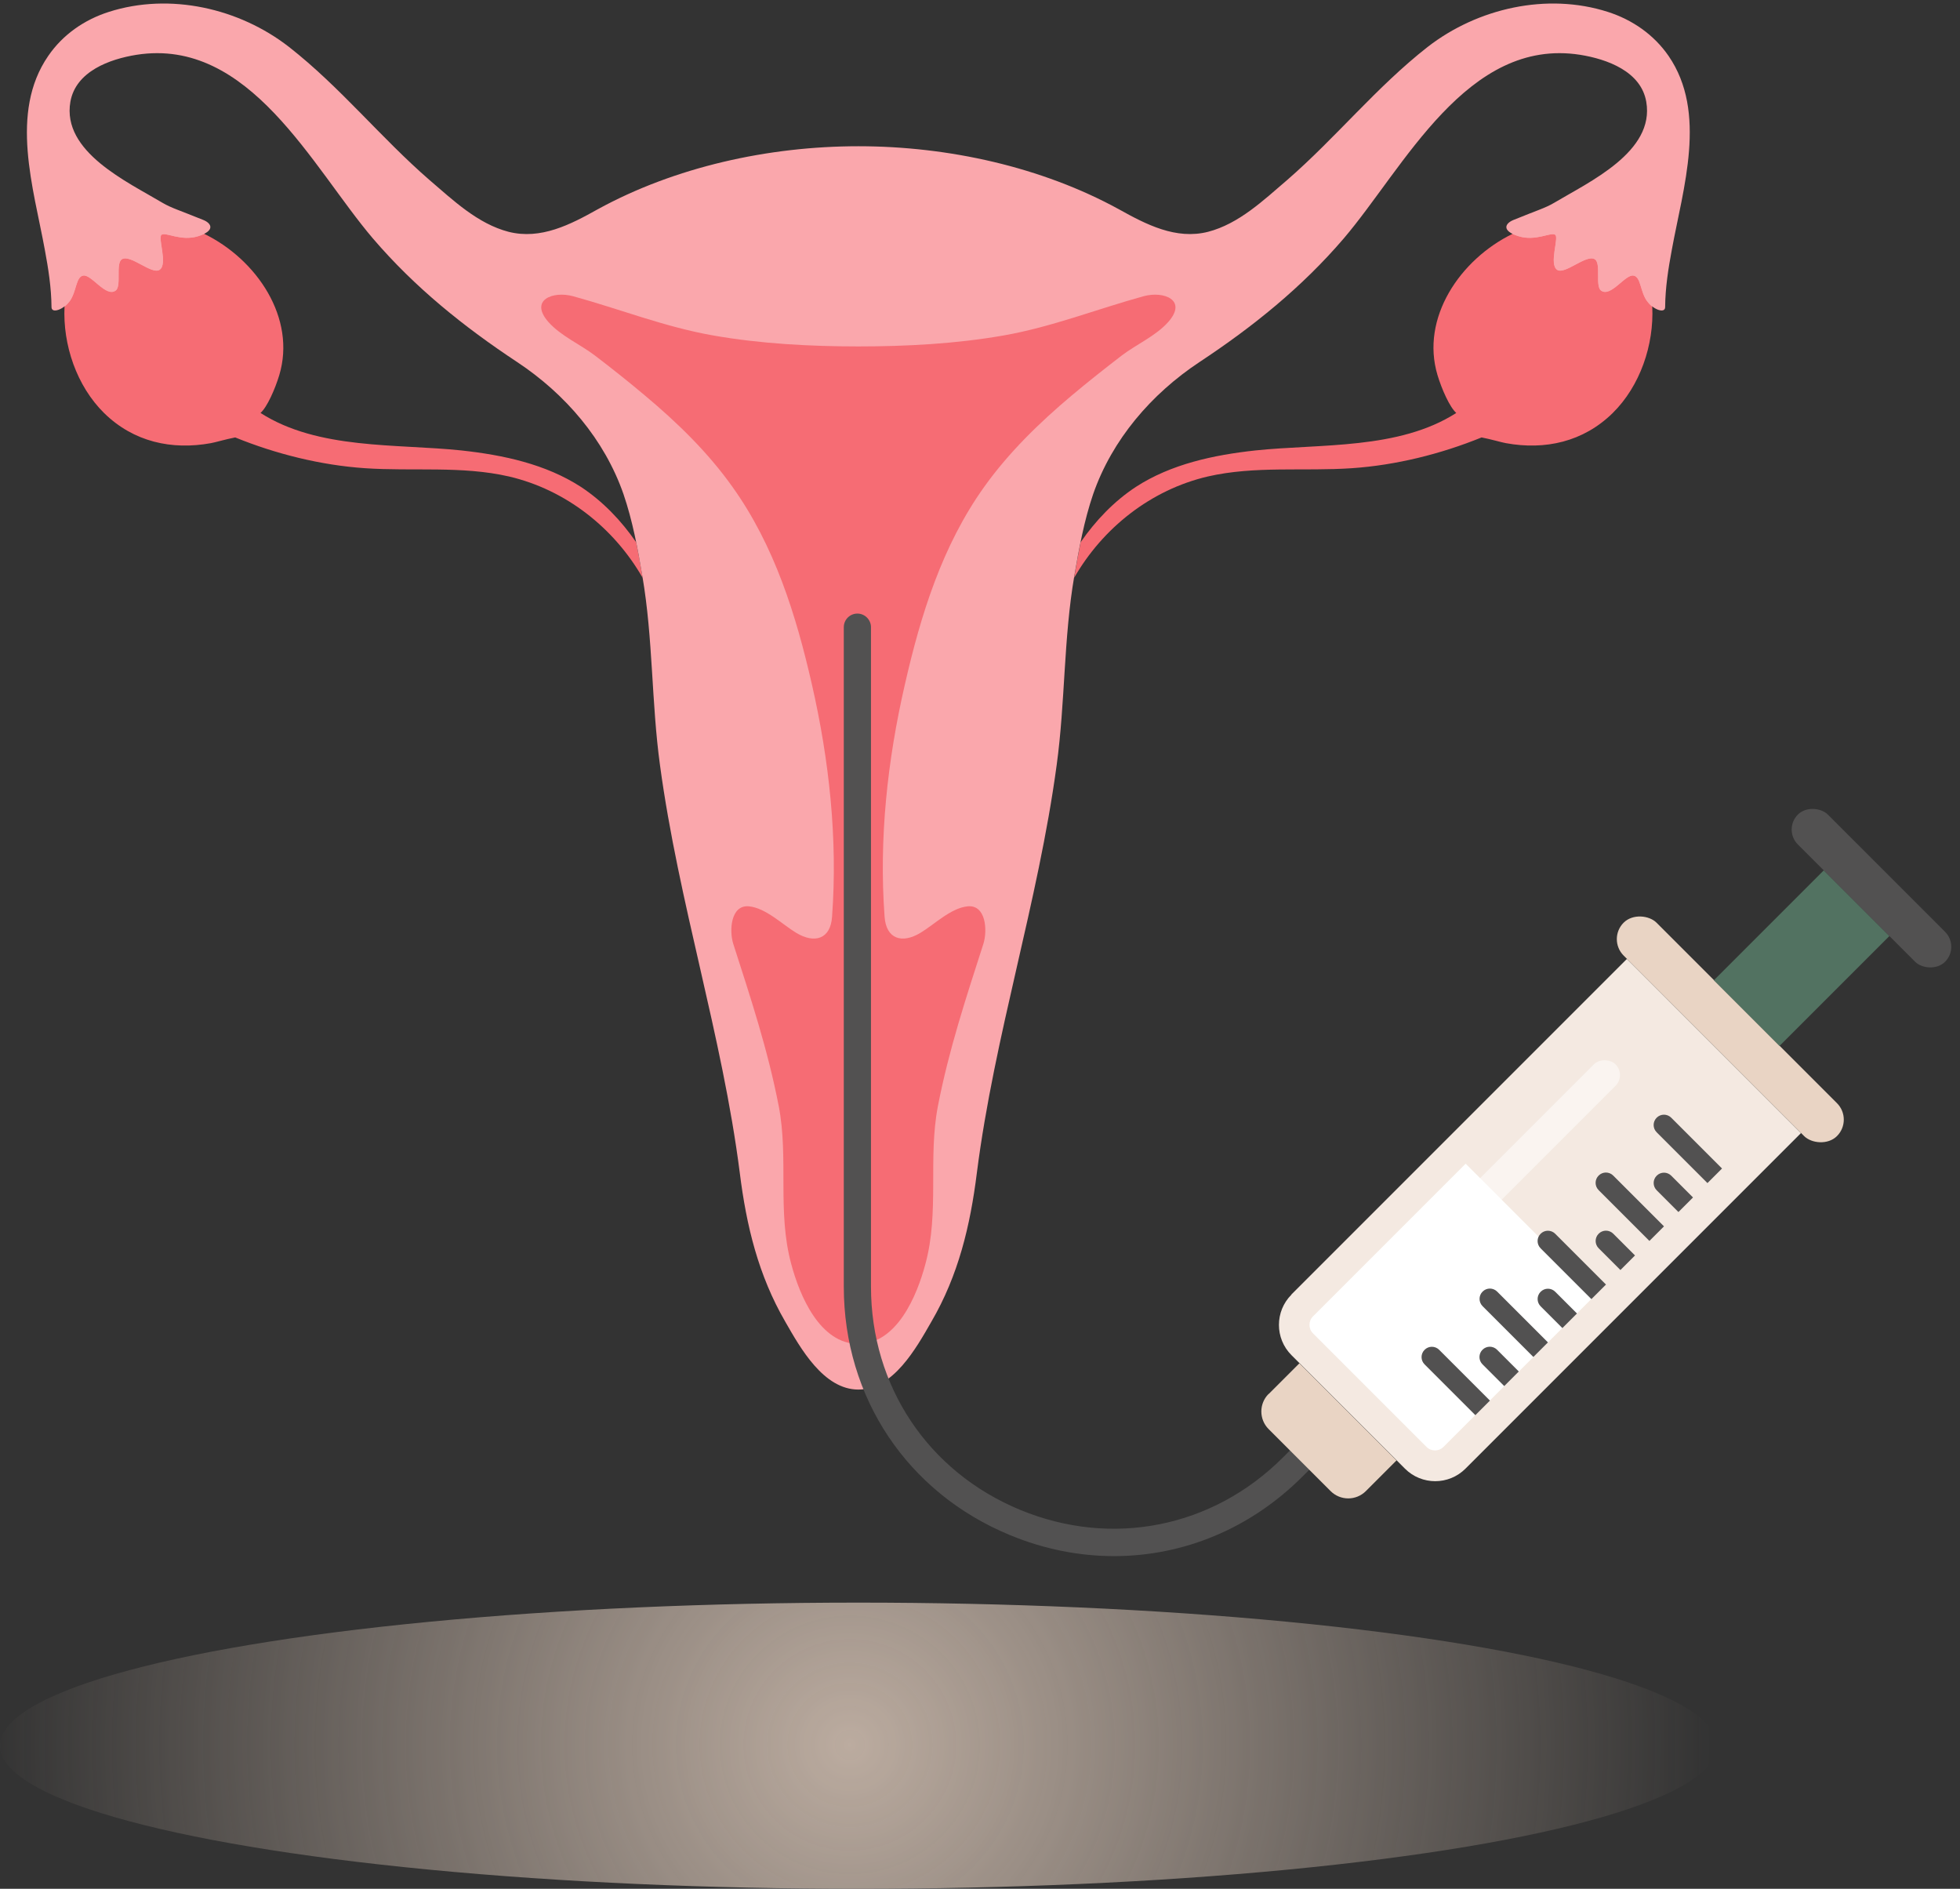 <?xml version="1.0" encoding="UTF-8"?>
<svg width="137px" height="132px" viewBox="0 0 137 132" version="1.1" xmlns="http://www.w3.org/2000/svg" xmlns:xlink="http://www.w3.org/1999/xlink">
    <rect x="0" y="0" width="137" height="132" fill="#333333" stroke="none"/>
    <title>Intrauterine-Insemination</title>
    <defs>
        <radialGradient cx="49.517%" cy="49.7%" fx="49.517%" fy="49.7%" r="300%" gradientTransform="translate(0.495, 0.497), scale(0.167, 1), translate(-0.495, -0.497)" id="radialGradient-1">
            <stop stop-color="#E9D4C4" offset="0%"></stop>
            <stop stop-color="#E9D4C4" stop-opacity="0" offset="100%"></stop>
        </radialGradient>
        <radialGradient cx="50.433%" cy="50%" fx="50.433%" fy="50%" r="0%" gradientTransform="translate(0.504, 0.5), scale(0.167, 1), translate(-0.504, -0.5)" id="radialGradient-2">
            <stop stop-color="#E9D4C4" offset="0%"></stop>
            <stop stop-color="#E9D4C4" stop-opacity="0" offset="100%"></stop>
        </radialGradient>
    </defs>
    <g id="Page-1" stroke="none" stroke-width="1" fill="none" fill-rule="evenodd">
        <g id="Intrauterine-Insemination" transform="translate(0, 0.247)" fill-rule="nonzero">
            <g id="Group_6872" transform="translate(0, 111.753)" opacity="0.75">
                <ellipse id="Ellipse_233" fill="url(#radialGradient-1)" cx="60" cy="10" rx="60" ry="10"></ellipse>
                <ellipse id="Ellipse_234" fill="url(#radialGradient-2)" cx="60" cy="10" rx="30" ry="5"></ellipse>
            </g>
            <path d="M44.93,40.153 C42.93,36.653 39.56,33.983 35.58,33.053 C32.27,32.293 28.86,32.703 25.5,32.473 C22.43,32.263 19.29,31.483 16.44,30.323 C15.72,30.463 15.08,30.663 14.74,30.723 C12,31.223 9.33,30.633 7.28,28.623 C5.36,26.733 4.38,23.853 4.51,21.173 C4.51,21.063 4.51,20.963 4.52,20.853 C4.57,20.273 4.7,19.673 4.89,19.103 C5.51,17.293 6.87,15.863 8.76,15.383 C10.58,14.923 12.52,15.253 14.27,16.093 C17.95,17.883 20.72,21.983 19.52,25.973 C19.22,26.963 18.67,28.203 18.21,28.613 C22.24,31.193 27.71,30.753 32.26,31.233 C35.18,31.553 38.14,32.183 40.61,33.783 C42.14,34.793 43.42,36.133 44.47,37.653 C44.63,38.443 44.77,39.233 44.9,40.013 C44.91,40.063 44.91,40.103 44.92,40.153 L44.93,40.153 Z" id="Path" fill="#F66C74"></path>
            <path d="M14.28,16.093 C14.16,16.153 14.02,16.203 13.86,16.253 C12.66,16.643 11.57,15.933 11.29,16.163 C11.02,16.373 11.75,18.213 11.16,18.603 C10.61,18.963 9.13,17.503 8.53,17.863 C8.06,18.153 8.52,19.733 8.09,20.053 C7.41,20.553 6.41,18.903 5.82,19.013 C5.31,19.093 5.36,20.093 4.9,20.763 C4.79,20.913 4.67,21.053 4.53,21.163 C4.53,21.053 4.53,20.953 4.54,20.843 C4.59,20.263 4.72,19.663 4.91,19.093 C5.53,17.283 6.89,15.853 8.78,15.373 C10.6,14.913 12.54,15.243 14.29,16.083 L14.28,16.093 Z" id="Path" fill="#FAA7AC"></path>
            <path d="M75.07,40.153 C77.07,36.653 80.44,33.983 84.42,33.053 C87.73,32.293 91.14,32.703 94.5,32.473 C97.57,32.263 100.71,31.483 103.56,30.323 C104.28,30.463 104.92,30.663 105.26,30.723 C108,31.223 110.67,30.633 112.72,28.623 C114.64,26.733 115.62,23.853 115.49,21.173 C115.49,21.063 115.49,20.963 115.48,20.853 C115.43,20.273 115.3,19.673 115.11,19.103 C114.49,17.293 113.13,15.863 111.24,15.383 C109.42,14.923 107.48,15.253 105.73,16.093 C102.05,17.883 99.28,21.983 100.48,25.973 C100.78,26.963 101.33,28.203 101.79,28.613 C97.76,31.193 92.29,30.753 87.74,31.233 C84.82,31.553 81.86,32.183 79.39,33.783 C77.86,34.793 76.58,36.133 75.53,37.653 C75.37,38.443 75.23,39.233 75.1,40.013 C75.09,40.063 75.09,40.103 75.08,40.153 L75.07,40.153 Z" id="Path" fill="#F66C74"></path>
            <path d="M105.72,16.093 C105.84,16.153 105.98,16.203 106.14,16.253 C107.34,16.643 108.43,15.933 108.71,16.163 C108.98,16.373 108.25,18.213 108.84,18.603 C109.39,18.963 110.87,17.503 111.47,17.863 C111.94,18.153 111.48,19.733 111.91,20.053 C112.59,20.553 113.59,18.903 114.18,19.013 C114.69,19.093 114.64,20.093 115.1,20.763 C115.21,20.913 115.33,21.053 115.47,21.163 C115.47,21.053 115.47,20.953 115.46,20.843 C115.41,20.263 115.28,19.663 115.09,19.093 C114.47,17.283 113.11,15.853 111.22,15.373 C109.4,14.913 107.46,15.243 105.71,16.083 L105.72,16.093 Z" id="Path" fill="#FAA7AC"></path>
            <path d="M116.86,17.193 C116.61,18.523 116.4,19.873 116.39,21.223 C116.38,21.693 115.53,21.383 115.11,20.773 C114.64,20.093 114.7,19.103 114.18,19.013 C113.6,18.913 112.59,20.563 111.91,20.063 C111.48,19.743 111.94,18.163 111.47,17.873 C110.87,17.513 109.39,18.973 108.84,18.613 C108.26,18.213 108.98,16.373 108.71,16.163 C108.43,15.943 107.34,16.643 106.14,16.263 C104.92,15.873 105.22,15.363 105.77,15.133 C107.48,14.433 107.99,14.303 108.62,13.933 C111.08,12.463 115.68,10.363 115.07,6.863 C114.7,4.733 112.32,3.883 110.45,3.583 C102.54,2.343 98.15,11.463 93.92,16.423 C90.99,19.843 87.57,22.593 83.83,25.063 C80.48,27.283 77.74,30.463 76.41,34.283 C75.78,36.123 75.42,38.093 75.09,40.013 C74.34,44.383 74.46,48.833 73.86,53.213 C72.56,62.853 69.51,72.083 68.28,81.723 C67.82,85.413 66.99,88.883 65.1,92.123 C64.05,93.953 62.44,96.863 60,96.863 C57.56,96.863 55.94,93.953 54.89,92.123 C53.01,88.883 52.17,85.413 51.71,81.723 C50.48,72.083 47.43,62.853 46.13,53.213 C45.53,48.833 45.65,44.383 44.9,40.013 C44.58,38.093 44.21,36.123 43.58,34.283 C42.25,30.463 39.51,27.283 36.16,25.063 C32.42,22.593 29,19.843 26.07,16.423 C21.84,11.463 17.45,2.343 9.54,3.583 C7.67,3.883 5.3,4.733 4.92,6.863 C4.31,10.363 8.91,12.463 11.37,13.933 C12.01,14.303 12.51,14.433 14.23,15.133 C14.78,15.363 15.07,15.873 13.85,16.263 C12.65,16.643 11.56,15.943 11.28,16.163 C11.01,16.373 11.74,18.213 11.15,18.613 C10.6,18.973 9.12,17.513 8.52,17.873 C8.05,18.163 8.51,19.743 8.08,20.063 C7.4,20.563 6.39,18.913 5.81,19.013 C5.3,19.103 5.35,20.093 4.89,20.773 C4.46,21.383 3.61,21.693 3.6,21.223 C3.59,19.873 3.38,18.523 3.13,17.193 C2.35,12.913 0.64,7.623 3.37,3.663 C4.39,2.173 5.89,1.133 7.61,0.583 C11.87,-0.777 16.72,0.323 20.2,3.033 C23.78,5.833 26.61,9.373 30.02,12.333 C31.67,13.743 33.39,15.393 35.55,15.953 C37.8,16.523 39.88,15.443 41.79,14.373 C47.16,11.433 53.68,9.973 60,9.973 C66.32,9.973 72.83,11.433 78.2,14.373 C80.12,15.443 82.2,16.523 84.44,15.953 C86.6,15.393 88.32,13.743 89.97,12.333 C93.38,9.373 96.21,5.833 99.79,3.033 C103.28,0.323 108.13,-0.777 112.38,0.583 C114.1,1.133 115.6,2.173 116.63,3.663 C119.35,7.623 117.64,12.913 116.86,17.193 L116.86,17.193 Z" id="Path" fill="#FAA7AC"></path>
            <path d="M81.66,22.253 C80.79,23.233 79.44,23.813 78.4,24.603 C77.22,25.513 76.05,26.433 74.91,27.393 C72.65,29.293 70.51,31.373 68.79,33.783 C65.86,37.883 64.36,42.713 63.25,47.583 C62.03,52.883 61.43,58.373 61.83,63.813 C61.94,65.383 63.05,65.723 64.34,64.943 C65.32,64.353 66.46,63.213 67.63,63.093 C68.92,62.963 69.03,64.773 68.74,65.703 C67.51,69.533 66.33,73.083 65.56,77.043 C64.85,80.713 65.68,84.443 64.68,88.103 C64.1,90.283 62.7,93.673 60,93.673 C57.3,93.673 55.89,90.283 55.31,88.103 C54.31,84.443 55.14,80.713 54.43,77.043 C53.66,73.083 52.48,69.533 51.25,65.703 C50.96,64.773 51.08,62.963 52.36,63.093 C53.53,63.213 54.68,64.353 55.65,64.943 C56.94,65.723 58.06,65.383 58.16,63.813 C58.56,58.373 57.96,52.883 56.75,47.583 C55.64,42.713 54.13,37.883 51.2,33.783 C49.49,31.373 47.35,29.293 45.08,27.393 C43.94,26.433 42.78,25.513 41.59,24.603 C40.55,23.813 39.2,23.233 38.33,22.253 C36.98,20.713 38.65,20.073 40.05,20.453 C43.33,21.353 46.47,22.603 49.83,23.193 C53.17,23.783 56.68,23.963 60,23.963 C63.32,23.963 66.82,23.783 70.17,23.193 C73.52,22.603 76.67,21.353 79.94,20.453 C81.34,20.073 83.02,20.713 81.66,22.253 L81.66,22.253 Z" id="Path" fill="#F66C74"></path>
            <path d="M77.88,108.503 C75.44,108.503 72.97,108.023 70.57,107.023 C63.42,104.063 58.98,97.413 58.98,89.673 L58.98,43.583 C58.98,43.053 59.41,42.633 59.93,42.633 C60.45,42.633 60.88,43.063 60.88,43.583 L60.88,89.673 C60.88,96.623 64.87,102.603 71.29,105.263 C77.71,107.923 84.76,106.523 89.68,101.603 L91.85,99.433 C92.22,99.063 92.83,99.063 93.2,99.433 C93.57,99.803 93.57,100.413 93.2,100.783 L91.03,102.953 C87.39,106.593 82.7,108.503 77.87,108.503 L77.88,108.503 Z" id="Path" fill="#525151"></path>
            <path d="M91.928,77.031 L125.098,77.031 L125.098,94.241 L91.928,94.241 C90.278,94.241 88.938,92.901 88.938,91.251 L88.938,80.031 C88.938,78.381 90.278,77.041 91.928,77.041 L91.928,77.031 Z" id="Path" fill="#F4E9E1" transform="translate(107.018, 85.636) rotate(-45) translate(-107.018, -85.636)"></path>
            <path d="M94.925,83.306 L107.825,83.306 L107.825,98.396 C107.825,98.866 107.445,99.236 106.985,99.236 L95.765,99.236 C95.295,99.236 94.925,98.856 94.925,98.396 L94.925,83.306 L94.925,83.306 L94.925,83.306 Z" id="Path" fill="#FFFFFF" transform="translate(101.375, 91.271) rotate(45) translate(-101.375, -91.271)"></path>
            <path d="M91.883,95.311 L94.913,95.311 L94.913,104.911 L91.883,104.911 C90.923,104.911 90.143,104.131 90.143,103.171 L90.143,97.041 C90.143,96.081 90.923,95.301 91.883,95.301 L91.883,95.311 Z" id="Path" fill="#E9D4C4" transform="translate(92.528, 100.106) rotate(-45) translate(-92.528, -100.106)"></path>
            <rect id="Rectangle" fill="#E9D4C4" transform="translate(120.945, 71.691) rotate(135) translate(-120.945, -71.691)" x="119.32" y="61.146" width="3.25" height="21.09" rx="1.625"></rect>
            <rect id="Rectangle" fill="#527261" transform="translate(125.932, 66.712) rotate(135) translate(-125.932, -66.712)" x="120.502" y="63.467" width="10.86" height="6.49"></rect>
            <path d="M98.735,95.394 L103.755,95.394 C104.155,95.394 104.475,95.714 104.475,96.114 L104.475,96.114 C104.475,96.514 104.155,96.834 103.755,96.834 L98.735,96.834 L98.735,95.404 L98.735,95.404 L98.735,95.394 Z" id="Path" fill="#525151" transform="translate(101.605, 96.114) rotate(-135) translate(-101.605, -96.114)"></path>
            <path d="M103.203,94.375 L105.353,94.375 C105.753,94.375 106.073,94.695 106.073,95.095 L106.073,95.095 C106.073,95.495 105.753,95.815 105.353,95.815 L103.203,95.815 L103.203,94.385 L103.203,94.385 L103.203,94.375 Z" id="Path" fill="#525151" transform="translate(104.638, 95.095) rotate(-135) translate(-104.638, -95.095)"></path>
            <path d="M102.791,91.327 L107.811,91.327 C108.211,91.327 108.531,91.647 108.531,92.047 L108.531,92.047 C108.531,92.447 108.211,92.767 107.811,92.767 L102.791,92.767 L102.791,91.337 L102.791,91.337 L102.791,91.327 Z" id="Path" fill="#525151" transform="translate(105.66, 92.047) rotate(-135) translate(-105.66, -92.047)"></path>
            <path d="M107.268,90.322 L109.418,90.322 C109.818,90.322 110.138,90.642 110.138,91.042 L110.138,91.042 C110.138,91.442 109.818,91.762 109.418,91.762 L107.268,91.762 L107.268,90.332 L107.268,90.332 L107.268,90.322 Z" id="Path" fill="#525151" transform="translate(108.703, 91.042) rotate(-135) translate(-108.703, -91.042)"></path>
            <path d="M106.846,87.284 L111.866,87.284 C112.266,87.284 112.586,87.604 112.586,88.004 L112.586,88.004 C112.586,88.404 112.266,88.724 111.866,88.724 L106.846,88.724 L106.846,87.294 L106.846,87.294 L106.846,87.284 Z" id="Path" fill="#525151" transform="translate(109.716, 88.004) rotate(-135) translate(-109.716, -88.004)"></path>
            <path d="M111.324,86.265 L113.474,86.265 C113.874,86.265 114.194,86.585 114.194,86.985 L114.194,86.985 C114.194,87.385 113.874,87.705 113.474,87.705 L111.324,87.705 L111.324,86.275 L111.324,86.275 L111.324,86.265 Z" id="Path" fill="#525151" transform="translate(112.759, 86.985) rotate(-135) translate(-112.759, -86.985)"></path>
            <path d="M110.901,83.217 L115.921,83.217 C116.321,83.217 116.641,83.537 116.641,83.937 L116.641,83.937 C116.641,84.337 116.321,84.657 115.921,84.657 L110.901,84.657 L110.901,83.227 L110.901,83.227 L110.901,83.217 Z" id="Path" fill="#525151" transform="translate(113.771, 83.937) rotate(-135) translate(-113.771, -83.937)"></path>
            <path d="M115.379,82.212 L117.529,82.212 C117.929,82.212 118.249,82.532 118.249,82.932 L118.249,82.932 C118.249,83.332 117.929,83.652 117.529,83.652 L115.379,83.652 L115.379,82.222 L115.379,82.222 L115.379,82.212 Z" id="Path" fill="#525151" transform="translate(116.814, 82.932) rotate(-135) translate(-116.814, -82.932)"></path>
            <path d="M114.957,79.174 L119.977,79.174 C120.377,79.174 120.697,79.494 120.697,79.894 L120.697,79.894 C120.697,80.294 120.377,80.614 119.977,80.614 L114.957,80.614 L114.957,79.184 L114.957,79.184 L114.957,79.174 Z" id="Path" fill="#525151" transform="translate(117.827, 79.894) rotate(-135) translate(-117.827, -79.894)"></path>
            <rect id="Rectangle" fill="#525151" transform="translate(130.812, 61.823) rotate(135) translate(-130.812, -61.823)" x="129.332" y="54.548" width="2.96" height="14.55" rx="1.48"></rect>
            <rect id="Rectangle" fill="#FFFFFF" opacity="0.5" transform="translate(103.442, 83.611) rotate(-45) translate(-103.442, -83.611)" x="90.037" y="82.546" width="26.81" height="2.13" rx="1.065"></rect>
        </g>
    </g>
</svg>